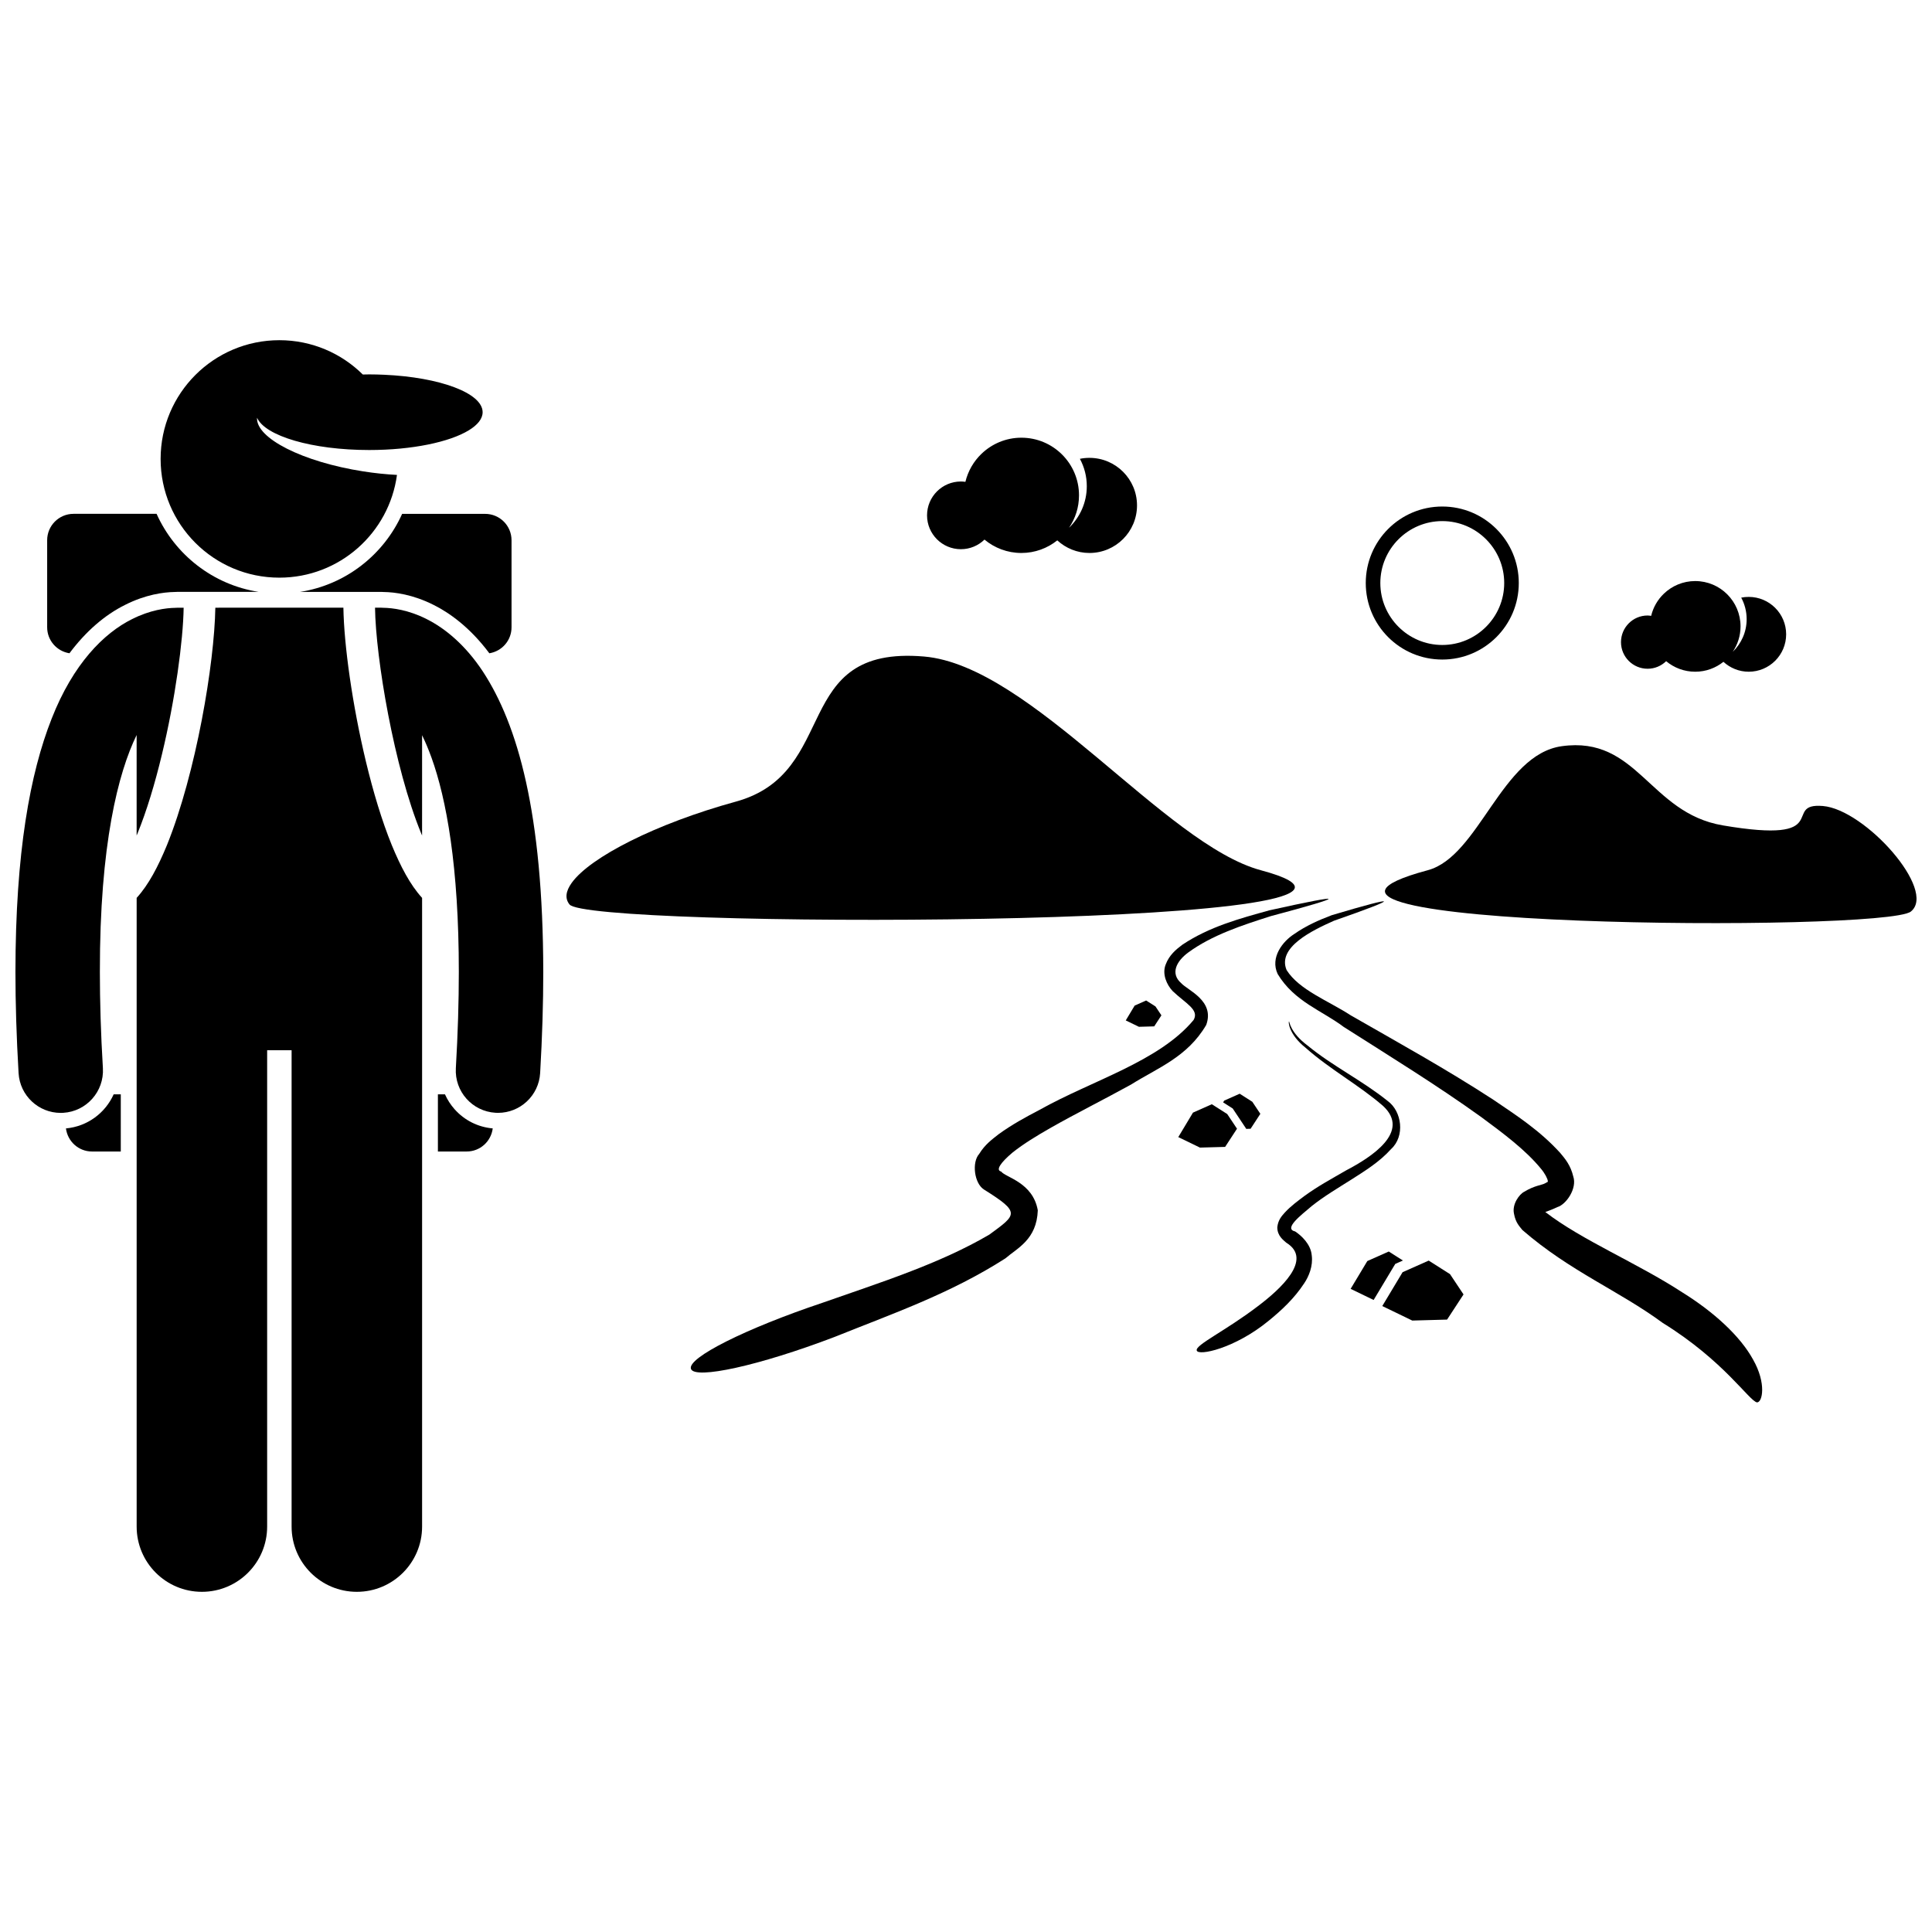 <?xml version="1.0" encoding="UTF-8"?>
<!-- Uploaded to: ICON Repo, www.svgrepo.com, Generator: ICON Repo Mixer Tools -->
<svg width="800px" height="800px" version="1.1" viewBox="144 144 512 512" xmlns="http://www.w3.org/2000/svg">
 <defs>
  <clipPath id="b">
   <path d="m148.09 305h44.906v134h-44.906z"/>
  </clipPath>
  <clipPath id="a">
   <path d="m511 341h140.9v48h-140.9z"/>
  </clipPath>
 </defs>
 <path d="m513.76 478.95 0.809-0.359 1.219-0.543-3.75-2.383-5.684 2.527-4.422 7.367 6.094 2.949 5.281-8.801z"/>
 <path d="m274.58 443.04c-3.898-0.344-7.481-2.125-10.109-5.078-1.066-1.199-1.914-2.531-2.551-3.953h-1.871v15.152h7.625c3.566 0 6.473-2.676 6.906-6.121z"/>
 <path d="m176.01 434.01h-1.887c-2.211 4.926-6.945 8.516-12.645 9.031 0.434 3.441 3.344 6.121 6.906 6.121h7.625z"/>
 <path d="m245.05 300.86c0.207 0 0.414 0.016 0.617 0.027 2.977 0.035 7.773 0.664 13.262 3.43 3.914 1.953 9.488 5.742 14.754 12.809 3.328-0.535 5.879-3.398 5.879-6.879v-23.074c0-3.863-3.129-6.992-6.992-6.992h-22c-4.863 10.824-14.957 18.801-27.051 20.68z"/>
 <path d="m162.41 317.12c4.285-5.738 9.293-10.121 14.746-12.824 5.406-2.731 10.16-3.371 13.207-3.418 0.277-0.016 0.465-0.027 0.66-0.027h21.523c-12.094-1.875-22.191-9.855-27.051-20.68h-22.004c-3.859 0-6.992 3.129-6.992 6.992v23.074c0 3.492 2.566 6.359 5.91 6.883z"/>
 <path d="m255.86 381.95c-3.191-3.5-5.684-8.305-8.023-13.957-2.656-6.519-4.934-14.168-6.832-22.031-3.664-15.266-5.856-31.141-6-40.918l-33.938 0.004c-0.246 14.785-5.094 43.797-12.836 62.949-2.336 5.648-4.828 10.449-8.016 13.953v166.61c0 9.551 7.742 17.289 17.289 17.289 9.551 0 17.293-7.738 17.293-17.289v-126.24h6.481v126.24c0 9.551 7.742 17.289 17.289 17.289 9.551 0 17.293-7.738 17.293-17.289z"/>
 <path d="m271.98 321.98c-4.594-6.977-9.969-11.445-14.934-13.926-4.781-2.414-8.984-2.953-11.504-2.984-0.168-0.004-0.328-0.023-0.492-0.023h-1.664c0.176 13.262 5.055 42.352 12.219 59.781 0.082 0.207 0.168 0.395 0.25 0.598l0.004-26.59c0.828 1.703 1.664 3.652 2.488 5.926 3.941 10.926 7.258 28.852 7.246 56.832 0 7.711-0.246 16.184-0.789 25.484-0.359 6.172 4.348 11.461 10.52 11.82 0.223 0.012 0.441 0.02 0.66 0.02 5.879 0 10.812-4.59 11.16-10.535 0.562-9.695 0.828-18.602 0.828-26.789-0.059-42.207-6.801-65.566-15.992-79.613z"/>
 <g clip-path="url(#b)">
  <path d="m180.21 365.42c0.082-0.199 0.168-0.383 0.246-0.586 2.426-5.949 4.625-13.262 6.441-20.828 3.527-14.586 5.644-30.242 5.773-38.953h-1.656c-0.18 0-0.355 0.02-0.531 0.027-2.527 0.035-6.711 0.586-11.473 2.984-7.523 3.727-15.629 11.891-21.305 26.348-5.738 14.516-9.598 35.504-9.613 67.188 0 8.191 0.266 17.098 0.832 26.793 0.352 5.945 5.277 10.535 11.16 10.535 0.223 0 0.441-0.004 0.668-0.02 6.164-0.363 10.875-5.656 10.516-11.824-0.555-9.301-0.801-17.77-0.801-25.484-0.051-33.863 4.891-52.887 9.742-62.816z"/>
 </g>
 <path d="m240.15 243.25c-5.684-5.625-13.496-9.094-22.121-9.094-17.379 0-31.465 14.09-31.465 31.465 0 17.379 14.09 31.465 31.465 31.465 15.941 0 29.102-11.855 31.172-27.227-2.836-0.145-5.828-0.449-8.906-0.93-16.113-2.508-28.531-8.82-28.176-14.227 2.133 4.84 14.602 8.559 29.715 8.559 11.402 0 21.32-2.117 26.418-5.234 2.324-1.422 3.648-3.055 3.648-4.789 0-5.082-11.363-9.27-26.074-9.922-1.312-0.059-2.637-0.098-3.992-0.098-0.566 0-1.125 0.02-1.684 0.031z"/>
 <path d="m505.94 298.51c0 11.199 9.078 20.277 20.277 20.277s20.277-9.078 20.277-20.277-9.078-20.277-20.277-20.277-20.277 9.082-20.277 20.277zm36.691 0c0 9.051-7.363 16.414-16.414 16.414s-16.414-7.363-16.414-16.414 7.363-16.414 16.414-16.414 16.414 7.367 16.414 16.414z"/>
 <path d="m294.95 383.71c0.145 0.176 0.473 0.352 0.949 0.52 17.031 5.981 238.03 5.359 182.25-9.605-25.418-6.82-60.891-54.223-89.27-56.641-35.637-3.039-21.91 30.766-49.879 38.457-21.176 5.82-38.594 14.715-43.492 21.527-1.57 2.184-1.863 4.156-0.562 5.742z"/>
 <g clip-path="url(#a)">
  <path d="m627.09 357.6c-11.188-0.93 3.543 10.262-26.57 5.129-19.453-3.316-22.52-23.805-42.652-20.977-15.973 2.242-21.887 29.215-35.5 32.867-57.34 15.383 121.04 16.543 128.03 10.949 6.996-5.594-12.117-27.035-23.309-27.969z"/>
 </g>
 <path d="m463.66 415.62c2.344-6.438-4.949-9.18-6.633-11.078-2.883-2.496-1.355-5.754 1.875-8.125 6.293-4.606 14.254-7.207 21.926-9.648 20.422-5.43 20.402-6.156-0.43-1.523-7.887 2.188-15.887 4.332-23.047 9.105-1.715 1.281-3.512 2.789-4.422 5.231-1.039 2.559 0.301 5.434 1.82 7.047 3.461 3.312 7.137 4.941 5.57 7.676-9.137 10.996-26.855 15.992-40.781 23.793-3.676 1.926-7.344 3.906-10.914 6.5-1.762 1.391-3.582 2.695-5.117 5.188-2.004 2.215-1.34 7.773 1.23 9.434 9.785 6.133 8.77 6.598 1.465 11.953-13.238 7.781-29.129 12.766-44.348 18.117-20.074 6.731-35.809 14.562-34.738 17.488 1.043 2.856 18.094-0.855 38.012-8.457 15.242-6.129 30.668-11.453 45.297-20.828 3.152-2.734 8.328-4.977 8.602-12.746-1.301-7.43-8.574-8.711-9.715-10.281-1.496-0.344-0.195-2.324 3.039-5.043 2.941-2.336 6.387-4.414 9.859-6.41 6.996-3.981 14.316-7.613 21.52-11.59 6.945-4.375 14.949-7.266 19.93-15.801z"/>
 <path d="m589.92 486.55c-12.074-7.879-26.648-13.828-36.398-21.355 0.809-0.293 1.914-0.688 3.207-1.309 2.273-0.645 5.289-4.91 4.199-8.125-0.703-2.945-2.125-4.637-3.438-6.203-5.461-6.016-11.621-9.957-17.75-14.125-12.348-8.043-25.129-15.102-37.762-22.348-5.91-3.856-13.664-6.707-17.012-12-2.547-6.019 6.75-10.5 12.555-13.082 17.715-6.176 17.77-6.945-0.59-1.469-3.445 1.301-6.848 2.812-9.969 5.004-2.949 1.871-6.461 6.184-4.352 10.609 4.438 7.328 11.691 9.629 17.508 14.012 12.309 7.832 24.73 15.465 36.449 23.891 5.723 4.231 11.711 8.664 15.824 13.699 1.012 1.195 1.746 2.613 1.801 3.25-0.105 0.469 0.391-0.121-0.73 0.59-0.812 0.48-2.789 0.562-5.519 2.234-1.305 0.645-3.285 3.32-2.715 5.84 0.43 2.394 1.461 3.32 2.219 4.305 12.676 10.992 25.484 16.012 37.188 24.613 16.23 10.039 22.871 20.629 24.98 21.066 1.461 0.043 2.562-5.051-1.039-11.363-3.422-6.234-10.395-12.59-18.656-17.734z"/>
 <path d="m522.62 478.07-6.918 3.074-5.383 8.973 7.945 3.844 9.227-0.254 4.359-6.668-3.586-5.383z"/>
 <path d="m470.67 437.75 0.238 0.355 2.594 3.894 0.738 1.113-0.035 0.055 1.215-0.035 2.586-3.957-2.129-3.195-3.348-2.133-4.109 1.828-0.281 0.465 2.172 1.383z"/>
 <path d="m468.67 447.94 3.148-4.82-2.594-3.891-4.078-2.594-5 2.223-3.891 6.484 5.742 2.781z"/>
 <path d="m444.7 410.49-2.363 3.934 3.488 1.688 4.051-0.113 1.91-2.922-1.574-2.363-2.473-1.574z"/>
 <path d="m430.18 265.59c1.168 2.16 1.832 4.629 1.832 7.258 0 4.332-1.812 8.23-4.707 11.012 1.668-2.449 2.644-5.402 2.644-8.59 0-8.434-6.836-15.273-15.273-15.273-4.106 0-7.824 1.629-10.57 4.266-2.07 1.988-3.57 4.547-4.266 7.43-0.395-0.051-0.789-0.09-1.195-0.09-4.953 0-8.969 4.019-8.969 8.973 0 4.953 4.016 8.969 8.969 8.969 2.434 0 4.633-0.973 6.254-2.547 2.648 2.211 6.059 3.547 9.777 3.547 3.602 0 6.902-1.254 9.516-3.34 2.246 2.066 5.234 3.34 8.523 3.34 6.961 0 12.605-5.644 12.605-12.605 0-6.961-5.644-12.602-12.605-12.602-0.867-0.004-1.715 0.086-2.535 0.254z"/>
 <path d="m605.44 302.38c0.918 1.699 1.441 3.644 1.441 5.711 0 3.406-1.426 6.473-3.699 8.66 1.312-1.926 2.078-4.25 2.078-6.754 0-6.633-5.379-12.012-12.012-12.012-3.231 0-6.156 1.281-8.316 3.356-1.633 1.57-2.816 3.59-3.359 5.867-0.309-0.039-0.617-0.094-0.938-0.094-3.898 0-7.055 3.16-7.055 7.059 0 3.894 3.156 7.051 7.055 7.051 1.914 0 3.644-0.77 4.914-2.004 2.086 1.742 4.766 2.793 7.695 2.793 2.832 0 5.43-0.984 7.484-2.625 1.766 1.625 4.117 2.625 6.703 2.625 5.477 0 9.918-4.438 9.918-9.914 0-5.473-4.441-9.914-9.918-9.914-0.684-0.004-1.348 0.062-1.992 0.195z"/>
 <path d="m487.24 470.35c-3.16-0.723 1.441-4.231 4.414-6.758 3.238-2.574 6.914-4.746 10.551-7.047 3.621-2.312 7.379-4.621 10.457-8.043 3.719-3.383 2.879-9.992-0.93-12.746-6.883-5.516-14.598-9.234-21.203-14.672-4.594-3.406-4.828-6.398-4.91-6.379-0.262-0.133-0.164 3.375 4.394 6.977 6.449 5.734 14.203 9.914 20.5 15.391 7.41 6.836-3.012 13.547-9.754 17.078-3.691 2.144-7.512 4.191-11.102 6.816-1.758 1.336-3.519 2.59-5.168 4.371-0.77 0.875-1.777 1.902-1.992 3.891-0.016 2.297 1.641 3.426 2.363 4.086 7.242 4.426-1.602 12.379-7.539 16.859-8.598 6.551-16.598 10.25-16.176 11.711 0.352 1.543 10.121-0.492 19.129-7.922 3.445-2.809 6.715-5.871 9.324-9.832 1.285-1.891 2.394-4.644 2.031-7.418-0.25-3.019-2.777-5.285-4.391-6.363z"/>
</svg>